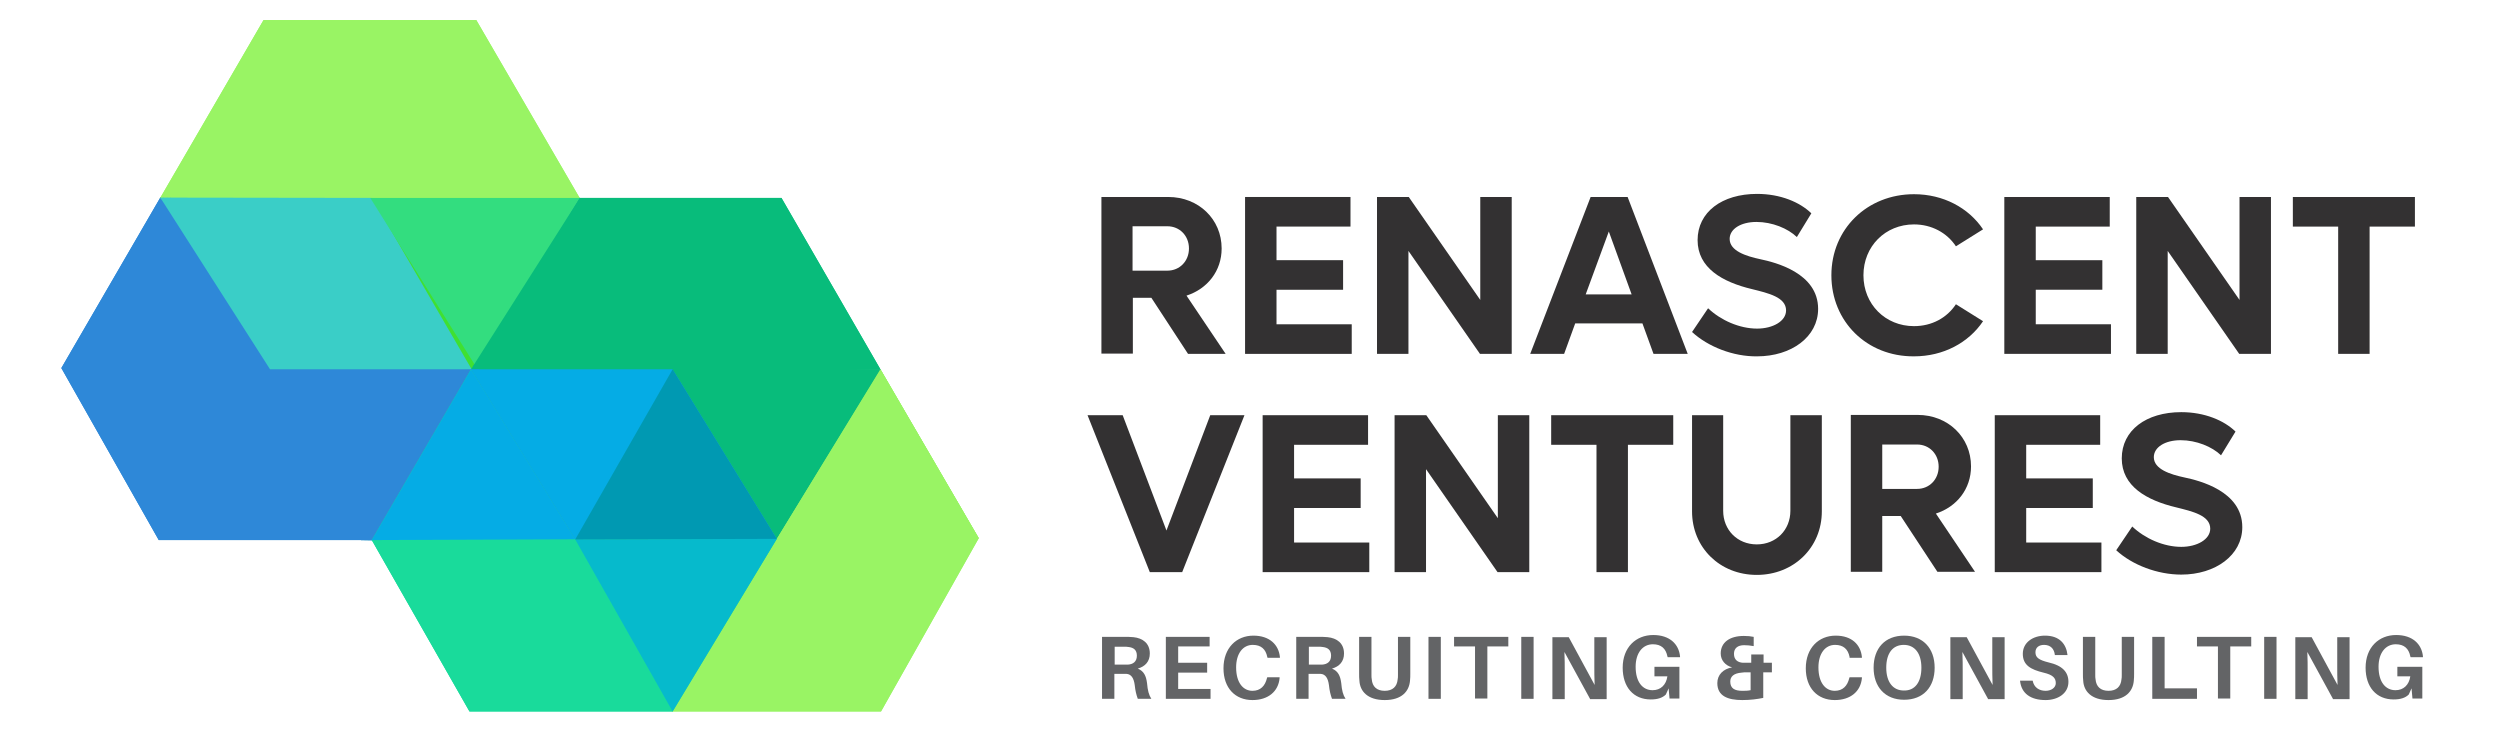 <svg xmlns="http://www.w3.org/2000/svg" xmlns:xlink="http://www.w3.org/1999/xlink" id="Layer_1" x="0px" y="0px" viewBox="0 0 811 237" style="enable-background:new 0 0 811 237;" xml:space="preserve">
<style type="text/css">
	.st0{fill:#333132;}
	.st1{fill:#2191C4;}
	.st2{fill:#45A8A5;}
	.st3{fill:#4CAF48;}
	.st4{fill:#1E9F78;}
	.st5{fill:#3FE032;}
	.st6{fill:#99F464;}
	.st7{fill:#2E88D8;}
	.st8{fill:#3ACEC7;}
	.st9{fill:#33DD7F;}
	.st10{fill:#08BC7B;}
	.st11{fill:#19DB9B;}
	.st12{fill:#05ACE5;}
	.st13{fill:#06BACC;}
	.st14{fill:#0099B2;}
	.st15{fill:#636466;}
</style>
<g>
	<g>
		<path class="st0" d="M373.5,96.6h-6v18.1h-10.2V63.9H379c9.8,0,17.3,7.2,17.3,16.7c0,7.3-4.6,13.1-11.4,15.3l12.7,18.9h-12.2    L373.5,96.6z M367.4,87.8h11.3c4,0,7-3.1,7-7.2s-3-7.2-7-7.2h-11.3V87.8z"></path>
		<path class="st0" d="M438.5,105.2v9.6h-34.6V63.9h34.2v9.6h-24v10.9h21.6V94h-21.6v11.2H438.5z"></path>
		<path class="st0" d="M490.4,63.9v50.9h-10.3l-23.2-33.4v33.4h-10.2V63.9H457l23.2,33.4V63.9H490.4z"></path>
		<path class="st0" d="M532.8,104.9H511l-3.6,9.9h-11L516,63.9h12l19.5,50.9h-11.1L532.8,104.9z M529.3,95.5l-7.4-20.4l-7.5,20.4    H529.3z"></path>
		<path class="st0" d="M548.9,107.7l5.2-7.7c4.1,3.9,10.2,6.6,15.9,6.6c5.1,0,9.4-2.4,9.4-5.9c0-4.3-5.8-5.6-11-6.9    c-9.7-2.3-17.7-6.9-17.7-15.9c0-9.1,7.9-15,19.3-15c7.6,0,13.9,2.7,17.6,6.3l-4.7,7.7c-2.9-2.8-8-4.9-13.1-4.9s-8.7,2.3-8.7,5.5    c0,3.9,5.3,5.6,10,6.6s18.7,4.4,18.7,16.1c0,9.1-8.7,15.4-19.8,15.4C562.3,115.7,554.1,112.5,548.9,107.7z"></path>
		<path class="st0" d="M594.1,89.3c0-15,11.6-26.3,26.8-26.3c9.5,0,17.7,4.4,22.4,11.4l-8.8,5.5c-2.9-4.4-7.9-7.1-13.6-7.1    c-9.3,0-16.4,7.1-16.4,16.5s7.1,16.5,16.4,16.5c5.8,0,10.7-2.7,13.6-7.1l8.8,5.5c-4.7,7-12.9,11.4-22.4,11.4    C605.6,115.7,594.1,104.3,594.1,89.3z"></path>
		<path class="st0" d="M684.8,105.2v9.6h-34.6V63.9h34.2v9.6h-24v10.9H682V94h-21.6v11.2H684.8z"></path>
		<path class="st0" d="M736.7,63.9v50.9h-10.3l-23.2-33.4v33.4H693V63.9h10.3l23.2,33.4V63.9H736.7z"></path>
		<path class="st0" d="M783.4,73.5h-14.7v41.3h-10.2V73.5h-14.7v-9.6h39.6L783.4,73.5L783.4,73.5z"></path>
	</g>
	<g>
		<path class="st0" d="M403.7,134.7l-20.2,50.9H373l-20.2-50.9h11.4l14.2,37.4l14.2-37.4H403.7z"></path>
		<path class="st0" d="M444.2,176v9.6h-34.6v-50.9h34.2v9.6h-24v10.9h21.6v9.6h-21.6V176L444.2,176L444.2,176z"></path>
		<path class="st0" d="M496.1,134.7v50.9h-10.3l-23.2-33.4v33.4h-10.2v-50.9h10.3l23.2,33.4v-33.4H496.1z"></path>
		<path class="st0" d="M542.8,144.3h-14.7v41.3h-10.2v-41.3h-14.7v-9.6h39.6L542.8,144.3L542.8,144.3z"></path>
		<path class="st0" d="M548.9,165.9v-31.2H559v31c0,6.2,4.6,10.9,10.9,10.9s10.9-4.7,10.9-10.9v-31H591v31.2    c0,11.7-9.1,20.6-21.1,20.6S548.9,177.6,548.9,165.9z"></path>
		<path class="st0" d="M616.6,167.4h-6v18.1h-10.2v-50.9h21.7c9.8,0,17.3,7.2,17.3,16.7c0,7.3-4.6,13.1-11.4,15.3l12.7,18.9h-12.2    L616.6,167.4z M610.6,158.6h11.3c4,0,7-3.1,7-7.2s-3-7.2-7-7.2h-11.3V158.6z"></path>
		<path class="st0" d="M681.7,176v9.6h-34.6v-50.9h34.2v9.6h-24v10.9h21.6v9.6h-21.6V176L681.7,176L681.7,176z"></path>
		<path class="st0" d="M686.5,178.5l5.2-7.7c4.1,3.9,10.2,6.6,15.9,6.6c5.1,0,9.4-2.4,9.4-5.9c0-4.3-5.8-5.6-11-6.9    c-9.7-2.3-17.7-6.9-17.7-15.9c0-9.1,7.9-15,19.3-15c7.6,0,13.9,2.7,17.6,6.3l-4.7,7.7c-2.9-2.8-8-4.9-13.1-4.9s-8.7,2.3-8.7,5.5    c0,3.9,5.3,5.6,10,6.6s18.7,4.4,18.7,16.1c0,9.1-8.7,15.4-19.8,15.4C699.9,186.4,691.7,183.3,686.5,178.5z"></path>
	</g>
	<polygon class="st1" points="184.8,64.2 184.5,64.2 117.1,175.2 185,175.2 216.7,118.9  "></polygon>
	<polygon class="st2" points="52,64.1 85.7,119.2 151.2,119.2 117.4,64.2  "></polygon>
	<polygon class="st3" points="184.8,64.2 116.9,64.2 151.2,119.1 184.8,64.3  "></polygon>
	<polygon class="st4" points="151.2,119.1 216.7,118.9 184.8,64.2  "></polygon>
	<polygon class="st1" points="184.8,64.2 184.5,64.2 117.1,175.2 185,175.2 216.7,118.9  "></polygon>
	<polygon class="st2" points="52,64.1 85.7,119.2 151.2,119.2 117.4,64.2  "></polygon>
	<polygon class="st3" points="184.8,64.2 116.9,64.2 151.2,119.1 184.8,64.3  "></polygon>
	<polygon class="st4" points="151.2,119.1 216.7,118.9 184.8,64.2  "></polygon>
	<polygon class="st1" points="185.9,64.2 185.6,64.2 118.2,175.2 186.1,175.2 217.8,118.9  "></polygon>
	<polygon class="st2" points="53.1,64.1 86.8,119.2 152.3,119.2 118.5,64.2  "></polygon>
	<polygon class="st3" points="185.9,64.2 118,64.2 152.3,119.1 185.9,64.3  "></polygon>
	<polygon class="st4" points="152.3,119.1 217.8,118.9 185.9,64.2  "></polygon>
	<polygon class="st1" points="187,64.2 186.7,64.2 119.3,175.2 187.2,175.2 218.9,118.9  "></polygon>
	<polygon class="st2" points="54.2,64.1 87.9,119.2 153.4,119.2 119.6,64.2  "></polygon>
	<polygon class="st5" points="187,64.2 119.1,64.2 152.9,119.8 187,64.3  "></polygon>
	<polygon class="st4" points="153.4,119.1 218.9,118.9 187,64.2  "></polygon>
	<polygon class="st1" points="188.1,64.2 187.8,64.2 120.4,175.2 188.3,175.2 220,118.9  "></polygon>
	<polygon class="st6" points="154.5,6.5 153.4,6.5 152.3,6.5 151.2,6.5 88.8,6.5 87.7,6.5 86.6,6.5 85.5,6.5 51.8,64.5 52.9,64.5    54,64.5 55.1,64.5 184.9,64.5 186,64.5 187.1,64.5 188.2,64.5  "></polygon>
	<polygon class="st7" points="152.8,119.8 152.3,119.1 151.2,119.1 89,119.1 55.3,64.1 54.8,65.1 54.2,64.1 53.7,65.1 53.1,64.1    52.6,65.1 52,64.1 19.9,119.4 51.5,175.2 52.6,175.2 53.7,175.2 54.8,175.2 117.3,175.2 118.4,175.2 119.5,175.2 120.6,175.2    148.9,126.5  "></polygon>
	<polygon class="st8" points="52,64.1 87.6,119.8 153,119.8 120.7,64.2  "></polygon>
	<polygon class="st9" points="188.1,64.2 120.1,64.2 154.5,119.1 188.1,64.3  "></polygon>
	<polygon class="st10" points="152.8,119.8 220,118.9 188.1,64.2  "></polygon>
	<polygon class="st6" points="285.6,119.8 285.3,119.8 217.9,230.8 285.8,230.8 317.5,174.6  "></polygon>
	<polygon class="st10" points="285.6,119.8 253.5,64.2 188.1,64.2 154.1,122.1  "></polygon>
	<polygon class="st11" points="152.8,119.8 120.6,175.2 152.3,230.8 218.2,230.8 252,174.8 186.5,174.8  "></polygon>
	<polygon class="st12" points="152.8,119.8 186.5,174.8 252,174.8 218.2,119.8  "></polygon>
	<polygon class="st10" points="285.6,119.8 218.2,119.8 252,174.8 285.7,119.9  "></polygon>
	<polygon class="st6" points="252,174.8 317.5,174.6 285.6,119.8  "></polygon>
	<polygon class="st12" points="196.4,174.9 196.4,174.8 186.5,174.8 152.8,119.8 120.6,175.2  "></polygon>
	<polygon class="st13" points="186.6,175 218.2,230.8 252,174.8  "></polygon>
	<polygon class="st14" points="218.2,119.8 218.2,119.8 186.6,175 252,174.8  "></polygon>
	<polygon class="st1" points="184.8,64.2 184.5,64.2 117.1,175.2 185,175.2 216.7,118.9  "></polygon>
	<polygon class="st2" points="52,64.1 85.7,119.2 151.2,119.2 117.4,64.2  "></polygon>
	<polygon class="st3" points="184.8,64.2 116.9,64.2 151.2,119.1 184.8,64.3  "></polygon>
	<polygon class="st4" points="151.2,119.1 216.7,118.9 184.8,64.2  "></polygon>
	<polygon class="st1" points="184.8,64.2 184.5,64.2 117.1,175.2 185,175.2 216.7,118.9  "></polygon>
	<polygon class="st2" points="52,64.1 85.7,119.2 151.2,119.2 117.4,64.2  "></polygon>
	<polygon class="st3" points="184.8,64.2 116.9,64.2 151.2,119.1 184.8,64.3  "></polygon>
	<polygon class="st4" points="151.2,119.1 216.7,118.9 184.8,64.2  "></polygon>
	<polygon class="st1" points="185.9,64.2 185.6,64.2 118.2,175.2 186.1,175.2 217.8,118.9  "></polygon>
	<polygon class="st2" points="53.1,64.1 86.8,119.2 152.3,119.2 118.5,64.2  "></polygon>
	<polygon class="st3" points="185.9,64.2 118,64.2 152.3,119.1 185.9,64.3  "></polygon>
	<polygon class="st4" points="152.3,119.1 217.8,118.9 185.9,64.2  "></polygon>
	<polygon class="st1" points="187,64.2 186.7,64.2 119.3,175.2 187.2,175.2 218.9,118.9  "></polygon>
	<polygon class="st2" points="54.2,64.1 87.9,119.2 153.4,119.2 119.6,64.2  "></polygon>
	<polygon class="st5" points="187,64.2 119.1,64.2 152.9,119.8 187,64.3  "></polygon>
	<polygon class="st4" points="153.4,119.1 218.9,118.9 187,64.2  "></polygon>
	<polygon class="st1" points="188.1,64.2 187.8,64.2 120.4,175.2 188.3,175.2 220,118.9  "></polygon>
	<polygon class="st6" points="154.5,6.5 153.4,6.5 152.3,6.5 151.2,6.5 88.8,6.5 87.7,6.5 86.6,6.5 85.5,6.5 51.8,64.5 52.9,64.5    54,64.5 55.1,64.5 184.9,64.5 186,64.5 187.1,64.5 188.2,64.5  "></polygon>
	<polygon class="st7" points="152.8,119.8 152.3,119.1 151.2,119.1 89,119.1 55.3,64.1 54.8,65.1 54.2,64.1 53.7,65.1 53.1,64.1    52.6,65.1 52,64.1 19.9,119.4 51.5,175.2 52.6,175.2 53.7,175.2 54.8,175.2 117.3,175.2 118.4,175.2 119.5,175.2 120.6,175.2    148.9,126.5  "></polygon>
	<polygon class="st8" points="52,64.1 87.6,119.8 153,119.8 120.7,64.2  "></polygon>
	<polygon class="st9" points="188.1,64.2 120.1,64.2 154.5,119.1 188.1,64.3  "></polygon>
	<polygon class="st10" points="152.8,119.8 220,118.9 188.1,64.2  "></polygon>
	<polygon class="st6" points="285.6,119.8 285.3,119.8 217.9,230.8 285.8,230.8 317.5,174.6  "></polygon>
	<polygon class="st10" points="285.6,119.8 253.5,64.2 188.1,64.2 154.1,122.1  "></polygon>
	<polygon class="st11" points="152.8,119.8 120.6,175.2 152.3,230.8 218.2,230.8 252,174.8 186.5,174.8  "></polygon>
	<polygon class="st12" points="152.8,119.8 186.5,174.8 252,174.8 218.2,119.8  "></polygon>
	<polygon class="st10" points="285.6,119.8 218.2,119.8 252,174.8 285.7,119.9  "></polygon>
	<polygon class="st6" points="252,174.8 317.5,174.6 285.6,119.8  "></polygon>
	<polygon class="st12" points="196.4,174.9 196.4,174.8 186.5,174.8 152.8,119.8 120.6,175.2  "></polygon>
	<polygon class="st13" points="186.6,175 218.2,230.8 252,174.8  "></polygon>
	<polygon class="st14" points="218.2,119.8 218.2,119.8 186.6,175 252,174.8  "></polygon>
	<g>
		<path class="st15" d="M373.5,226.7h-4.4c-0.5-1.4-0.8-2.6-1-4.5c-0.3-2.2-1.1-3.5-2.7-3.6c-0.6,0-1,0-1.6,0h-2.3v8.1h-4v-20.1h7.3    c1.2,0,1.9,0,2.9,0.1c2.9,0.3,5.3,1.9,5.3,5.3c0,2.6-1.5,4.2-3.9,4.9c2,0.8,2.7,2.4,3,4.7C372.3,224,372.7,225.5,373.5,226.7z     M364.3,215.6c0.7,0,1.2,0,1.6,0c1.6-0.1,2.9-0.9,2.9-2.9c0-1.9-1.1-2.6-2.6-2.8c-0.5-0.1-1-0.1-1.7-0.1h-2.9v5.8H364.3z"></path>
		<path class="st15" d="M392.7,226.7h-14.5v-20.1h14.2v3.1h-10.2v5.3h9.4v3.2h-9.4v5.3h10.5V226.7z"></path>
		<path class="st15" d="M415.2,213.1v0.3h-4l-0.1-0.3c-0.5-2.5-2-3.9-4.7-3.9c-3.2,0-5.4,2.8-5.4,7.3c0,5,2.3,7.6,5.3,7.6    c2.6,0,4.1-1.6,4.7-4.1l0.1-0.3h4v0.3c-0.4,4.3-3.7,7.1-8.8,7.1c-5.6,0-9.4-3.9-9.4-10.3c0-6.6,4.2-10.6,9.7-10.6    C411.9,206.2,414.8,209.2,415.2,213.1z"></path>
		<path class="st15" d="M436.5,226.7h-4.4c-0.5-1.4-0.8-2.6-1-4.5c-0.3-2.2-1.1-3.5-2.7-3.6c-0.6,0-1,0-1.6,0h-2.3v8.1h-4v-20.1h7.3    c1.2,0,1.9,0,2.9,0.1c2.9,0.3,5.3,1.9,5.3,5.3c0,2.6-1.5,4.2-3.9,4.9c2,0.8,2.7,2.4,3,4.7C435.3,224,435.7,225.5,436.5,226.7z     M427.3,215.6c0.7,0,1.2,0,1.6,0c1.6-0.1,2.9-0.9,2.9-2.9c0-1.9-1.1-2.6-2.6-2.8c-0.5-0.1-1-0.1-1.7-0.1h-2.9v5.8H427.3z"></path>
		<path class="st15" d="M457.5,218.5c0,0.8,0,1.4-0.1,2.4c-0.3,3.3-2.6,6.2-8.2,6.2s-8-2.9-8.2-6.2c-0.1-0.9-0.1-1.5-0.1-2.4v-11.9    h4v12.3c0,0.6,0,1,0.1,1.5c0.2,2.3,1.6,3.7,4.2,3.7s4-1.4,4.2-3.7c0.1-0.4,0.1-0.9,0.1-1.5v-12.3h4V218.5z"></path>
		<path class="st15" d="M463.4,226.7v-20.1h4v20.1H463.4z"></path>
		<path class="st15" d="M482.5,209.7v16.9h-4v-16.9h-6.8v-3.1h17.6v3.1H482.5z"></path>
		<path class="st15" d="M493.5,226.7v-20.1h4v20.1H493.5z"></path>
		<path class="st15" d="M515.8,226.7l-8.3-15.2c0.1,2.2,0.1,4.5,0.1,6.2v9.1h-4v-20.1h5.3l8.4,15.5c-0.1-2.2-0.1-4.6-0.1-6.3v-9.2h4    v20.1h-5.4V226.7z"></path>
		<path class="st15" d="M544.8,216.4v10.2h-3.2l-0.3-3.3l-0.9,2c-1.1,1.1-2.7,1.6-4.9,1.6c-5.6,0-9.1-4-9.1-10.3    c0-6.6,4.3-10.6,9.9-10.6c5.4,0,8.3,3,8.7,6.9v0.3h-4l-0.1-0.3c-0.5-2.5-2-3.9-4.7-3.9c-3.3,0-5.6,2.8-5.6,7.3    c0,5,2.3,7.6,5.5,7.6c2.6,0,4.4-1.7,4.8-4.5h-4.2v-3.1h8.1V216.4z"></path>
		<path class="st15" d="M574.7,218.1H572v8.3c-2,0.4-4.2,0.7-6.8,0.7c-4.7,0-8.1-1.3-8.1-5.5c0-2.7,1.9-4.6,4.8-5.1    c-2.2-0.6-3.7-2.3-3.7-4.5c0-3.6,2.9-5.7,7.5-5.7c1.3,0,2.2,0.1,3.2,0.3v3c-1.2-0.2-2-0.3-3.1-0.3c-2.1,0-3.3,1-3.3,2.8    c0,2,1.3,2.8,2.9,2.9c0.5,0,1.2,0,1.7,0h1v-2.7h4v2.7h2.7v3.1H574.7z M565.2,224.1c1,0,1.7,0,2.7-0.2v-5.8h-1.3    c-0.6,0-1,0-1.6,0.1c-2.6,0.2-3.7,1.3-3.7,2.9C561.3,223.3,562.7,224.1,565.2,224.1z"></path>
		<path class="st15" d="M604,213.1v0.3h-4v-0.3c-0.5-2.5-2-3.9-4.7-3.9c-3.2,0-5.4,2.8-5.4,7.3c0,5,2.3,7.6,5.3,7.6    c2.6,0,4.1-1.6,4.7-4.1l0.1-0.3h4v0.3c-0.4,4.3-3.7,7.1-8.8,7.1c-5.6,0-9.4-3.9-9.4-10.3c0-6.6,4.2-10.6,9.7-10.6    C600.8,206.2,603.6,209.2,604,213.1z"></path>
		<path class="st15" d="M627.6,216.6c0,6.3-3.7,10.4-9.9,10.4s-9.9-4.2-9.9-10.4c0-6.3,3.7-10.4,9.9-10.4    C623.8,206.2,627.6,210.3,627.6,216.6z M623.3,216.6c0-4.7-2.2-7.4-5.7-7.4c-3.6,0-5.7,2.7-5.7,7.4s2.2,7.4,5.7,7.4    C621.2,224.1,623.3,221.3,623.3,216.6z"></path>
		<path class="st15" d="M644.9,226.7l-8.3-15.2c0.1,2.2,0.1,4.5,0.1,6.2v9.1h-4v-20.1h5.3l8.4,15.5c-0.1-2.2-0.1-4.6-0.1-6.3v-9.2h4    v20.1h-5.4V226.7z"></path>
		<path class="st15" d="M670.7,212.5h-4.1c-0.2-2-1.4-3.3-3.5-3.3c-1.6,0-2.8,0.8-2.8,2.4c0,1.7,1.1,2.5,4.3,3.3    c4.4,1,6.4,3.1,6.4,6.3c0,3.8-3.5,5.9-7.4,5.9c-4.8,0-7.9-2.1-8.3-6.3h4.1c0.4,2.2,2.1,3.3,4.2,3.3c1.8,0,3.3-1,3.3-2.5    c0-1.7-1-2.7-4-3.4c-4.1-1-6.7-2.4-6.7-6.1c0-3.7,3.3-5.9,7.2-5.9C668.1,206.2,670.3,208.9,670.7,212.5z"></path>
		<path class="st15" d="M692.3,218.5c0,0.8,0,1.4-0.1,2.4c-0.3,3.3-2.6,6.2-8.2,6.2c-5.6,0-8-2.9-8.2-6.2c-0.1-0.9-0.1-1.5-0.1-2.4    v-11.9h4v12.3c0,0.6,0,1,0.1,1.5c0.2,2.3,1.6,3.7,4.2,3.7c2.6,0,4-1.4,4.2-3.7c0.1-0.4,0.1-0.9,0.1-1.5v-12.3h4V218.5z"></path>
		<path class="st15" d="M712.7,226.7h-14.5v-20.1h4v16.7h10.5V226.7z"></path>
		<path class="st15" d="M723.5,209.7v16.9h-4v-16.9h-6.8v-3.1h17.6v3.1H723.5z"></path>
		<path class="st15" d="M734.5,226.7v-20.1h4v20.1H734.5z"></path>
		<path class="st15" d="M756.8,226.7l-8.3-15.2c0.1,2.2,0.1,4.5,0.1,6.2v9.1h-4v-20.1h5.3l8.4,15.5c-0.1-2.2-0.1-4.6-0.1-6.3v-9.2h4    v20.1h-5.4V226.7z"></path>
		<path class="st15" d="M785.8,216.4v10.2h-3.2l-0.3-3.3l-0.9,2c-1.1,1.1-2.7,1.6-4.9,1.6c-5.6,0-9.1-4-9.1-10.3    c0-6.6,4.3-10.6,9.9-10.6c5.4,0,8.3,3,8.7,6.9v0.3h-4l-0.1-0.3c-0.5-2.5-2-3.9-4.7-3.9c-3.3,0-5.6,2.8-5.6,7.3    c0,5,2.3,7.6,5.5,7.6c2.6,0,4.4-1.7,4.8-4.5h-4.2v-3.1h8.1V216.4z"></path>
	</g>
</g>
</svg>